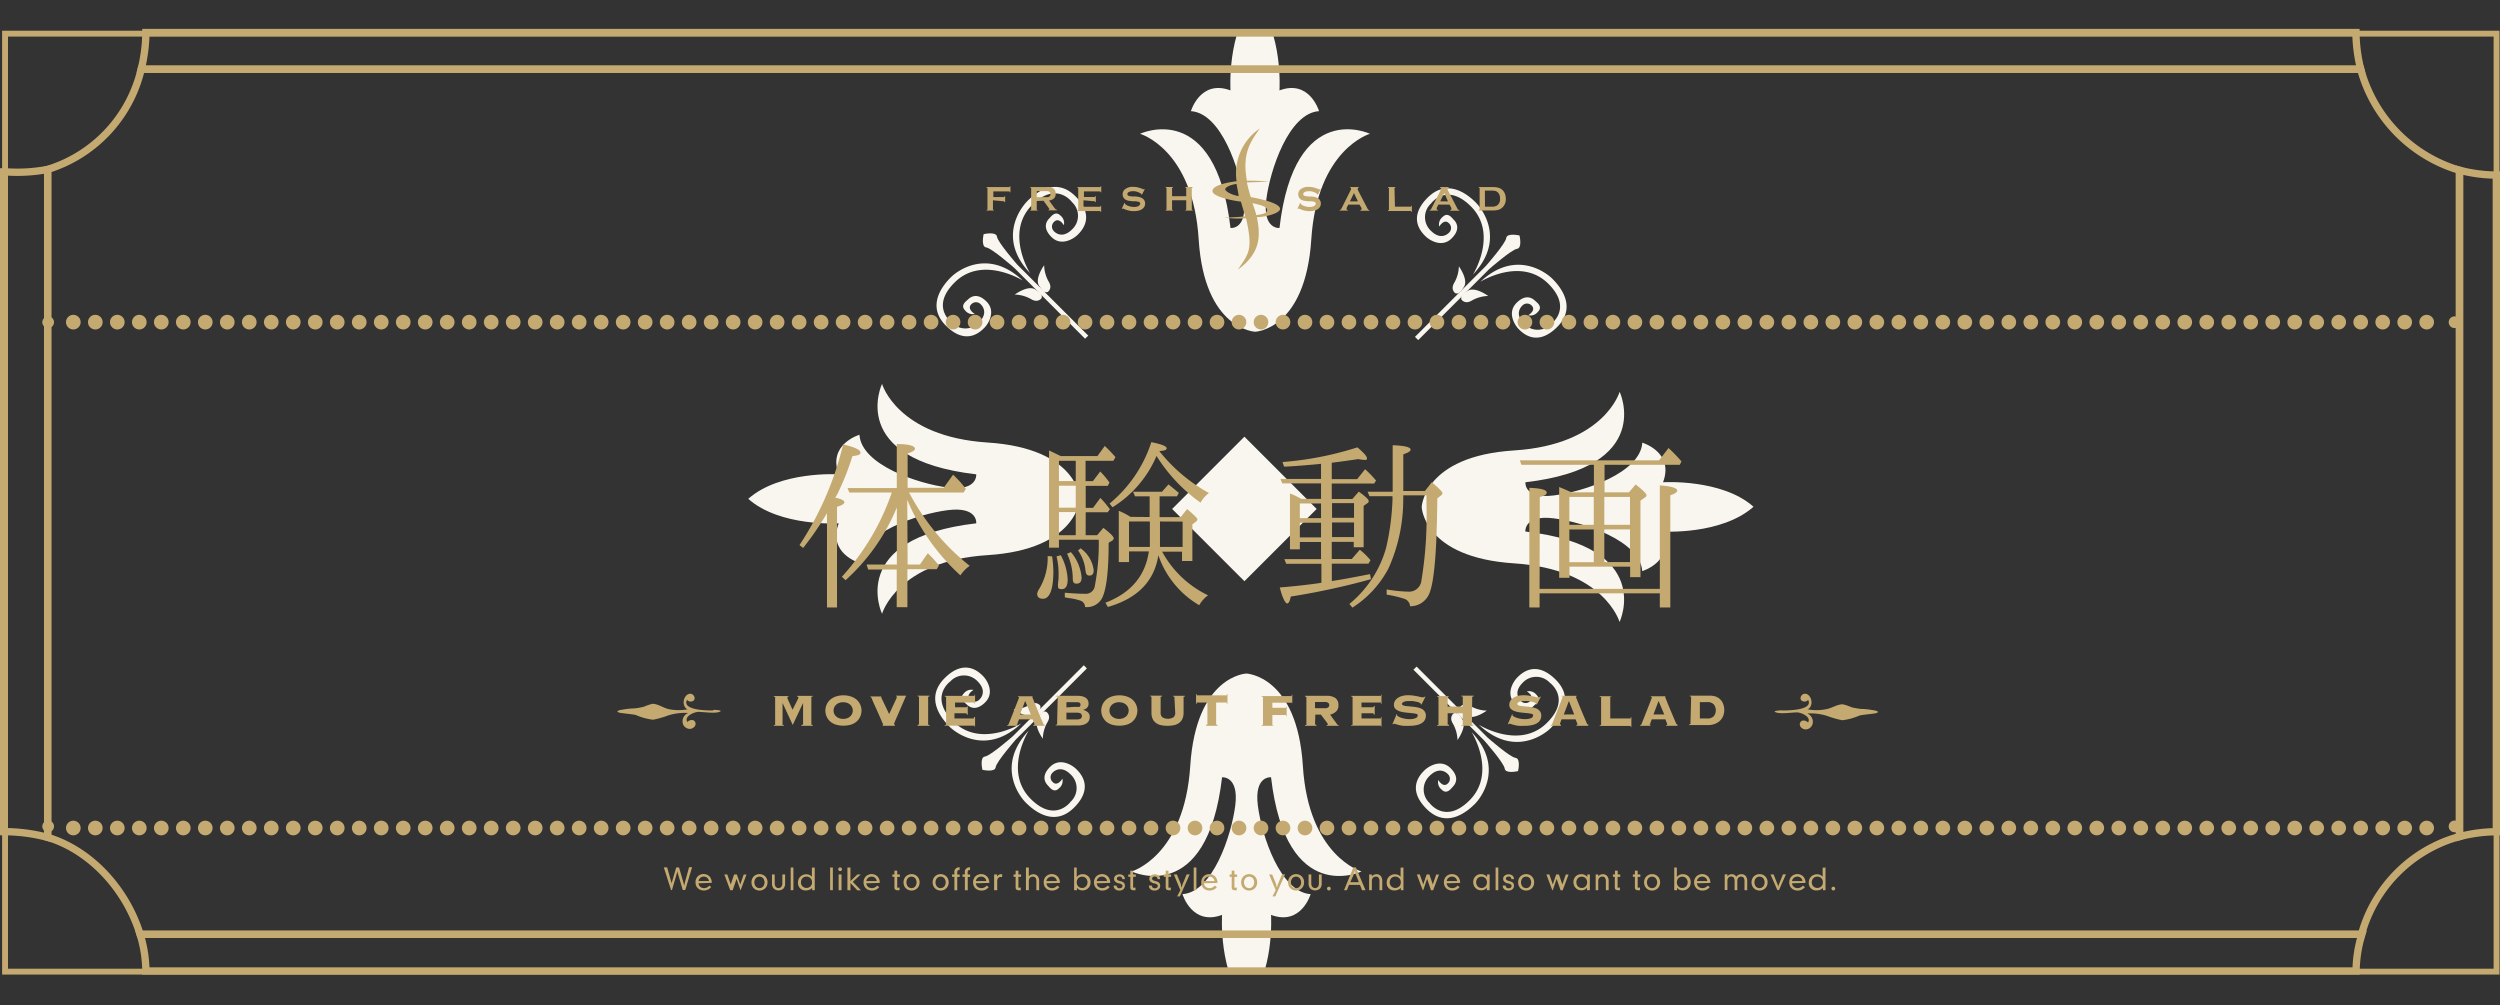 <svg xmlns="http://www.w3.org/2000/svg" xmlns:xlink="http://www.w3.org/1999/xlink" viewBox="0 0 341 137.12"><rect x="0" y="0" width="341" height="137.12" fill="#333333" stroke="none"/><defs><style>.cls-1,.cls-4,.cls-6,.cls-7,.cls-8{fill:none;}.cls-2{clip-path:url(#clip-path);}.cls-3{fill:#f9f6f0;}.cls-4,.cls-6,.cls-7,.cls-8{stroke:#c4aa70;}.cls-4,.cls-8{stroke-miterlimit:10;}.cls-4{stroke-width:0.8px;}.cls-5{fill:#c4aa70;}.cls-6,.cls-7{stroke-linecap:round;stroke-linejoin:round;}.cls-6{stroke-width:1.6px;}.cls-7{stroke-width:2px;stroke-dasharray:0 3;}</style><clipPath id="clip-path"><rect class="cls-1" x="0.69" y="4.59" width="339.84" height="127.94"/></clipPath></defs><title>img_a04</title><g id="Layer_2" data-name="Layer 2"><g id="レイヤー_1" data-name="レイヤー 1"><g class="cls-2"><path class="cls-3" d="M171.21,45.25s-6.94-.26-7.71-12.6-8-14.4-8-14.4,10.28-4.88,12.34,12.85c0,0,2.31.26,1.8-3.86s-3.09-11.82-7.2-12.08c0,0,1.28-4.37,5.4-2.83,0,0-.52-8,3.34-12.34,3.86,4.37,3.34,12.34,3.34,12.34,4.11-1.54,5.4,2.83,5.4,2.83-4.11.26-6.69,8-7.2,12.08s1.8,3.86,1.8,3.86c2.06-17.74,12.34-12.85,12.34-12.85s-7.2,2.06-8,14.4S171.21,45.25,171.21,45.25Z"/><path class="cls-3" d="M147.3,68s-.26,6.94-12.59,7.72-14.4,8-14.4,8-4.89-10.28,12.85-12.34c0,0,.26-2.31-3.85-1.8s-11.83,3.09-12.08,7.2c0,0-4.37-1.28-2.83-5.4,0,0-8,.51-12.34-3.34,4.37-3.86,12.34-3.34,12.34-3.34-1.54-4.11,2.83-5.4,2.83-5.4.25,4.11,8,6.69,12.08,7.2s3.85-1.8,3.85-1.8c-17.74-2.06-12.85-12.34-12.85-12.34s2.06,7.2,14.4,8S147.3,68,147.3,68Z"/><path class="cls-3" d="M170,91.87s6.94.26,7.71,12.6,8,14.4,8,14.4-10.28,4.88-12.34-12.85c0,0-2.32-.26-1.8,3.86s3.09,11.83,7.2,12.08c0,0-1.28,4.37-5.4,2.83,0,0,.51,8-3.34,12.34-3.86-4.37-3.34-12.34-3.34-12.34-4.11,1.54-5.4-2.83-5.4-2.83,4.11-.26,6.68-8,7.2-12.08s-1.8-3.86-1.8-3.86c-2.06,17.74-12.34,12.85-12.34,12.85s7.2-2.06,8-14.4S170,91.87,170,91.87Z"/><path class="cls-3" d="M193.92,69.16s.26-6.94,12.6-7.72,14.4-8,14.4-8,4.88,10.28-12.85,12.34c0,0-.26,2.31,3.86,1.8s11.83-3.09,12.08-7.2c0,0,4.37,1.29,2.83,5.4,0,0,8-.51,12.34,3.34C234.8,73,226.83,72.5,226.83,72.5c1.54,4.11-2.83,5.4-2.83,5.4-.26-4.12-8-6.69-12.08-7.2s-3.86,1.8-3.86,1.8c17.74,2.06,12.85,12.34,12.85,12.34s-2.05-7.2-14.4-8S193.92,69.16,193.92,69.16Z"/><path class="cls-3" d="M200.91,37.45s3.48-5.54-.28-9.3c-3.34-3.34-5.45-.38-5.45-.38a2.53,2.53,0,0,0,0,3.71c1.46,1.46,2.49.23,2.49.23a.87.87,0,0,0-.05-1.27c-.66-.66-1.31.47-1.31.47a1.29,1.29,0,0,1,.47-1.32c.71-.71,1.27.14,1.51.38s1.08,1.17-.28,2.54-3.1.19-3.57-.28-2.53-2.44.28-5.26,5.69-.24,6.58.66S205.38,32.7,200.91,37.45Z"/><path class="cls-3" d="M198.52,40s-.75-.47-.14-1.46a4.74,4.74,0,0,0,.61-2.21s1.31,1.79.71,2.77S198.84,40.08,198.52,40Z"/><path class="cls-3" d="M193,45.95l9.68-9.68s2.68-3.05,2.77-3.8,1.81-.35,1.81-.35.41,1.72-.34,1.82-3.8,2.77-3.8,2.77l-9.68,9.68Z"/><path class="cls-3" d="M201.91,38.44s5.54-3.48,9.3.28c3.33,3.33.38,5.45.38,5.45a2.53,2.53,0,0,1-3.71,0c-1.45-1.46-.23-2.49-.23-2.49a.87.87,0,0,1,1.27,0c.66.66-.47,1.32-.47,1.32a1.29,1.29,0,0,0,1.32-.47c.71-.7-.14-1.27-.38-1.5s-1.17-1.08-2.53.28-.19,3.1.28,3.57,2.44,2.54,5.26-.28.24-5.68-.66-6.58S206.66,34,201.91,38.44Z"/><path class="cls-3" d="M199.33,40.84s.47.75,1.45.14a4.74,4.74,0,0,1,2.21-.61s-1.78-1.32-2.77-.71S199.28,40.51,199.33,40.84Z"/><path class="cls-3" d="M139.5,38.26s-5.55-3.48-9.3.28c-3.34,3.33-.38,5.45-.38,5.45a2.53,2.53,0,0,0,3.71,0c1.46-1.46.23-2.49.23-2.49a.87.87,0,0,0-1.27,0c-.66.66.47,1.32.47,1.32a1.29,1.29,0,0,1-1.31-.47c-.71-.71.14-1.27.38-1.5s1.17-1.08,2.53.28.19,3.1-.28,3.57-2.45,2.54-5.26-.28-.23-5.68.66-6.58S134.75,33.8,139.5,38.26Z"/><path class="cls-3" d="M142.08,40.65s-.47.75-1.46.14a4.73,4.73,0,0,0-2.21-.61s1.78-1.32,2.77-.71S142.13,40.32,142.08,40.65Z"/><path class="cls-3" d="M148,46.2l-9.68-9.68s-3.05-2.68-3.8-2.77-.35-1.81-.35-1.81,1.72-.41,1.82.35,2.77,3.81,2.77,3.81l9.68,9.68Z"/><path class="cls-3" d="M140.5,37.26s-3.48-5.54.28-9.3c3.34-3.33,5.45-.38,5.45-.38a2.53,2.53,0,0,1,0,3.71c-1.46,1.46-2.49.23-2.49.23a.87.87,0,0,1,.05-1.27c.66-.66,1.32.47,1.32.47a1.29,1.29,0,0,0-.47-1.32c-.7-.7-1.27.14-1.51.38s-1.08,1.17.28,2.54,3.1.19,3.57-.28,2.53-2.44-.28-5.26-5.69-.24-6.58.66S136,32.52,140.5,37.26Z"/><path class="cls-3" d="M142.89,39.84s.75-.47.14-1.45a4.74,4.74,0,0,1-.61-2.21s-1.31,1.79-.7,2.77S142.56,39.89,142.89,39.84Z"/><path class="cls-3" d="M140.31,99.67s-3.48,5.54.28,9.3c3.33,3.33,5.45.38,5.45.38a2.53,2.53,0,0,0,0-3.71c-1.45-1.46-2.49-.23-2.49-.23a.87.87,0,0,0,.05,1.27c.65.66,1.31-.47,1.31-.47a1.29,1.29,0,0,1-.47,1.32c-.7.71-1.27-.14-1.5-.38s-1.08-1.17.28-2.54,3.1-.19,3.57.28,2.54,2.44-.28,5.26-5.68.23-6.58-.66S135.85,104.42,140.31,99.67Z"/><path class="cls-3" d="M142.71,97.09s.76.47.14,1.46a4.74,4.74,0,0,0-.61,2.21s-1.31-1.79-.7-2.77S142.38,97,142.71,97.09Z"/><path class="cls-3" d="M148.25,91.17l-9.67,9.68s-2.68,3.05-2.77,3.8S134,105,134,105s-.4-1.72.35-1.81,3.8-2.77,3.8-2.77l9.68-9.68Z"/><path class="cls-3" d="M139.31,98.67s-5.55,3.48-9.3-.28c-3.34-3.34-.38-5.45-.38-5.45a2.54,2.54,0,0,1,3.72,0c1.45,1.46.23,2.49.23,2.49a.87.87,0,0,1-1.27,0c-.66-.66.47-1.32.47-1.32a1.29,1.29,0,0,0-1.31.47c-.71.71.14,1.27.38,1.5s1.17,1.08,2.53-.28.19-3.1-.28-3.57-2.45-2.54-5.26.28-.23,5.68.65,6.58S134.57,103.14,139.31,98.67Z"/><path class="cls-3" d="M141.9,96.28s-.47-.75-1.45-.14a4.75,4.75,0,0,1-2.21.61s1.78,1.32,2.77.7S141.95,96.61,141.9,96.28Z"/><path class="cls-3" d="M201.72,98.86s5.55,3.48,9.3-.28c3.34-3.33.38-5.45.38-5.45a2.53,2.53,0,0,0-3.71,0c-1.46,1.46-.23,2.49-.23,2.49a.87.87,0,0,0,1.27,0c.66-.66-.47-1.31-.47-1.31a1.29,1.29,0,0,1,1.32.47c.71.7-.14,1.27-.38,1.5s-1.17,1.08-2.54-.28-.19-3.1.28-3.57,2.44-2.54,5.26.28.23,5.68-.66,6.58S206.47,103.32,201.72,98.86Z"/><path class="cls-3" d="M199.14,96.46s.47-.75,1.46-.14a4.72,4.72,0,0,0,2.2.61s-1.78,1.32-2.77.7S199.1,96.79,199.14,96.46Z"/><path class="cls-3" d="M193.22,90.92l9.68,9.68s3.05,2.68,3.81,2.77.35,1.81.35,1.81-1.73.41-1.82-.35-2.77-3.8-2.77-3.8l-9.68-9.68Z"/><path class="cls-3" d="M200.73,99.86s3.47,5.54-.28,9.3c-3.33,3.33-5.45.38-5.45.38a2.53,2.53,0,0,1,0-3.71c1.46-1.46,2.49-.24,2.49-.24a.87.87,0,0,1,0,1.27c-.66.66-1.31-.47-1.31-.47a1.29,1.29,0,0,0,.47,1.32c.7.7,1.27-.14,1.5-.38s1.08-1.17-.28-2.54-3.1-.19-3.57.28-2.54,2.44.28,5.26,5.68.23,6.58-.66S205.19,104.6,200.73,99.86Z"/><path class="cls-3" d="M198.33,97.27s-.76.47-.14,1.46a4.75,4.75,0,0,1,.61,2.21s1.31-1.79.7-2.77S198.66,97.23,198.33,97.27Z"/><rect class="cls-3" x="162.77" y="62.46" width="13.94" height="13.94" transform="translate(0.63 140.38) rotate(-45.01)"/></g><rect class="cls-4" x="0.69" y="4.59" width="339.84" height="127.94"/><path class="cls-5" d="M113.93,67.87c.83.19,1.24.39,1.24.63s-.3.41-1,.63V82.86H112.8V70a41,41,0,0,1-3.25,4.74l-.5-.39A43,43,0,0,0,115,60.62c1.57.36,2.37.74,2.37,1.1s-.39.39-1.1.5a36,36,0,0,1-2.07,5.21ZM123.8,77h1.68l1.07-1.54a13.79,13.79,0,0,1,1.52,1.68l-.3.5h-4v5.18h-1.46V77.68h-3.89L118.2,77h4.13V69.22a27.41,27.41,0,0,1-7,9.92l-.5-.47a32.7,32.7,0,0,0,6.81-11.49h-5.79l-.25-.61h6.72v-6c1.68,0,2.48.25,2.48.63,0,.22-.33.44-1,.66v4.68h4.91L130,64.75a14.45,14.45,0,0,1,1.74,1.93l-.3.5H124a31.38,31.38,0,0,0,8.27,10A4.81,4.81,0,0,0,131,78.48a28.7,28.7,0,0,1-7.25-10.31Z"/><path class="cls-5" d="M143.51,75.89a16.61,16.61,0,0,1,.17,2c0,2.51-.5,3.78-1.41,3.78-.52,0-.8-.22-.8-.69a1.81,1.81,0,0,1,.3-.69,8.22,8.22,0,0,0,1.13-4.44ZM148.08,73h1.57l.85-1c.94.72,1.41,1.19,1.41,1.43a.43.43,0,0,1-.19.3l-.5.3c0,4-.33,6.53-.94,7.63A2.35,2.35,0,0,1,148,82.8a.9.9,0,0,0-.66-.88,6.81,6.81,0,0,0-1.49-.33l-.61-.11v-.63c1,.08,1.9.14,2.73.14a1.23,1.23,0,0,0,1.35-1,30.58,30.58,0,0,0,.55-6.37h-5.43V74.7h-1.35V61.44l1.6.77h5l1-1.38a18.49,18.49,0,0,1,1.46,1.52l-.28.5h-3.8v2.78h1l1-1.32a11.87,11.87,0,0,1,1.27,1.52l-.25.44h-3v3h1l1-1.35a14.2,14.2,0,0,1,1.3,1.54l-.3.41h-3Zm-3.39,2.73a7.69,7.69,0,0,1,.94,3.31c0,.88-.28,1.32-.8,1.32s-.52-.19-.52-.52a.4.4,0,0,1,0-.19,9.34,9.34,0,0,0,.08-1.52,9.49,9.49,0,0,0-.28-2.23Zm-.25-10.11h2.29V62.85h-2.29Zm2.29.63h-2.29v3h2.29Zm0,6.75V69.85h-2.29V73Zm-.66,2.31a6.1,6.1,0,0,1,1.46,3.47c0,.55-.22.83-.69.83s-.52-.3-.52-.88a7.91,7.91,0,0,0-.77-3.2Zm1.32-.52a4.29,4.29,0,0,1,1.79,3c0,.47-.19.72-.58.72s-.5-.28-.55-.77a5.67,5.67,0,0,0-1-2.65Zm9.42-4.27V67.7h-2l-.25-.63h3.94l.88-1c.63.5,1.1.91,1.41,1.16l-.25.47h-2.37v2.84h2.87l.88-1.1q1.4,1.16,1.41,1.41a.42.42,0,0,1-.17.28l-.52.39v5h-1.41V75.25h-2.73l.08.11a14,14,0,0,0,6.2,5.84,4.33,4.33,0,0,0-1.21,1.35,12.67,12.67,0,0,1-5.57-6.81c-.55,3.55-2.87,5.9-6.89,7.05l-.33-.58c3.47-1.32,5.46-3.69,5.92-7H154v1.46H152.6v-7a10.83,10.83,0,0,1,1.6.83Zm8.1-3.28a4.22,4.22,0,0,0-1.16,1.32,22.33,22.33,0,0,1-6-6.37,15.22,15.22,0,0,1-6,7l-.41-.5a18,18,0,0,0,5.7-8.38c1.41.28,2.09.55,2.09.83s-.36.33-1,.39A22.61,22.61,0,0,0,164.92,67.26Zm-8.1,3.89H154v3.47h2.84V71.15Zm1.41,0v2.73c0,.28,0,.52,0,.74h3.09V71.15Z"/><path class="cls-5" d="M181.65,68.06h2.81l.88-1c.91.66,1.35,1.07,1.35,1.27s-.08.25-.25.36L186,69v5.65h-1.35v-.74h-3v2.34h2.73l1.1-1.27a10.33,10.33,0,0,1,1.46,1.43l-.28.47h-5v2.37c1.21-.17,2.95-.5,5.21-.94L187,79a98.48,98.48,0,0,1-10.94,2.37c-.11.61-.28.94-.5.94s-.63-.72-1-2.18c1.76-.14,3.53-.33,5.32-.58l.36-.06V76.9h-4.8l-.25-.63h5V73.93H177.3v1h-1.35V67.31a9.73,9.73,0,0,1,1.54.74h2.7V65.94H174.9l-.25-.61h5.54V63.26l-.52.06c-1.6.14-3.11.28-4.52.33l-.22-.63a44.71,44.71,0,0,0,10.22-2c.85.72,1.3,1.21,1.3,1.49s-.14.22-.39.22a6.61,6.61,0,0,1-.8-.11c-1.1.17-2.29.33-3.61.5v2.23h3.47L186.2,64a15.76,15.76,0,0,1,1.49,1.54l-.25.41h-5.79Zm-1.46.61H177.3v2h2.89Zm-2.89,4.63h2.89v-2H177.3Zm7.39-2.67v-2h-3v2Zm0,.63h-3v2h3Zm5.24-3.58h-3.14l-.25-.61h3.42V60.73c1.63.06,2.45.25,2.45.61,0,.19-.33.41-1,.63v5h2.95l.94-1.19c1,.83,1.46,1.32,1.46,1.49a.43.43,0,0,1-.19.3l-.52.41c-.06,7.55-.47,12-1.24,13.28a2.78,2.78,0,0,1-2.48,1.43,1.13,1.13,0,0,0-.74-1,15.3,15.3,0,0,0-2.45-.58V80.4a19.38,19.38,0,0,0,2.95.3,1.68,1.68,0,0,0,1.79-1.52,53.19,53.19,0,0,0,.69-10.2V67.56h-3.17a2.24,2.24,0,0,1,0,.44,22.83,22.83,0,0,1-2,9.51,14.18,14.18,0,0,1-4.93,5.37l-.41-.5a15.25,15.25,0,0,0,5-7.63,34.18,34.18,0,0,0,.88-6.7Z"/><path class="cls-5" d="M218.86,67.15h3.33l.91-1.07q1.49,1.16,1.49,1.49a.39.39,0,0,1-.22.28l-.61.44V78.72h-1.41V77.29h-8.27v1.52h-1.41V66.43c.74.3,1.3.55,1.65.72h3.09V63.4h-9.89l-.22-.61h19l1.29-1.68a21.34,21.34,0,0,1,1.76,1.82l-.22.47H218.86ZM210,80.32h16.4V66.21c1.6.11,2.37.36,2.37.72,0,.19-.28.41-.94.63V82.86h-1.43V80.93H210v1.93H208.6V66.54c1.6.06,2.37.28,2.37.63s-.3.41-.94.63Zm7.39-12.54h-3.33v3.8h3.33Zm-3.33,8.9h3.33V72.22h-3.33Zm8.27-5.1v-3.8h-3.5v3.8Zm0,.63h-3.5v4.46h3.5Z"/><path class="cls-5" d="M135.44,27.32v1.15a.15.15,0,0,0,0,.11.23.23,0,0,0,.12.06v.08h-1v-.08a.26.26,0,0,0,.13-.06.17.17,0,0,0,0-.11V25.77a.17.17,0,0,0,0-.11.25.25,0,0,0-.12-.06v-.08h3a.18.18,0,0,0,.11,0,.24.24,0,0,0,.06-.12h.08v.83h-.08a.23.23,0,0,0-.06-.12.17.17,0,0,0-.11,0h-2.08v.77h1.36a.16.16,0,0,0,.11,0,.23.23,0,0,0,.06-.12h.08v.81H137a.24.24,0,0,0-.06-.12.17.17,0,0,0-.11,0Z"/><path class="cls-5" d="M141.41,27.42v1.06a.15.15,0,0,0,0,.11.24.24,0,0,0,.12.06v.08h-1v-.08a.25.25,0,0,0,.12-.06.15.15,0,0,0,0-.11V25.77a.16.16,0,0,0,0-.11.24.24,0,0,0-.12-.06v-.08h2.09a3.41,3.41,0,0,1,.61,0,1.09,1.09,0,0,1,.39.15.75.75,0,0,1,.29.33,1,1,0,0,1,.09.43q0,.78-.91.92l.65.89a2.26,2.26,0,0,0,.25.3.32.32,0,0,0,.2.07v.08H143v-.08c.08,0,.13,0,.13-.08a.62.62,0,0,0-.12-.21l-.68-.94Zm0-.53h1.13l.36,0a.59.59,0,0,0,.19-.06.35.35,0,0,0,.19-.35.36.36,0,0,0-.19-.35.5.5,0,0,0-.19-.06h-1.48Z"/><path class="cls-5" d="M147.79,27.32v.88h2.16a.17.17,0,0,0,.11,0,.24.24,0,0,0,.06-.12h.08v.83h-.08a.22.22,0,0,0-.06-.12.17.17,0,0,0-.11,0h-3v-.08a.24.24,0,0,0,.12-.06.16.16,0,0,0,0-.11V25.77a.16.16,0,0,0,0-.11.24.24,0,0,0-.12-.06v-.08h3a.18.18,0,0,0,.12,0,.23.23,0,0,0,.06-.12h.08v.83h-.08a.25.25,0,0,0-.06-.12.18.18,0,0,0-.12,0h-2.1v.76h1.36a.17.17,0,0,0,.11,0,.25.25,0,0,0,.07-.12h.08v.81h-.08a.24.24,0,0,0-.07-.11.16.16,0,0,0-.11,0Z"/><path class="cls-5" d="M156.16,25.79l-.4.75-.07,0v0c0-.05,0-.11-.14-.17a1.81,1.81,0,0,0-1-.29,1.65,1.65,0,0,0-.46.06.59.59,0,0,0-.23.14.29.29,0,0,0-.09.2c0,.12.08.2.23.25a3.85,3.85,0,0,0,.51.07l.39,0a3.49,3.49,0,0,1,.55.09,1.42,1.42,0,0,1,.38.17.79.79,0,0,1,.27.3.9.9,0,0,1-.13,1,1.25,1.25,0,0,1-.64.36,2.8,2.8,0,0,1-.69.08,3.05,3.05,0,0,1-1.31-.3l-.16-.06a.19.19,0,0,0-.1.05l-.07,0,.36-.79.07,0v0a.25.25,0,0,0,.11.19,1.32,1.32,0,0,0,.5.24,2.28,2.28,0,0,0,.63.1,1.32,1.32,0,0,0,.56-.1.54.54,0,0,0,.21-.16.32.32,0,0,0,.08-.2.23.23,0,0,0-.18-.23,2.47,2.47,0,0,0-.51-.09l-.38,0-.54-.07a1.61,1.61,0,0,1-.31-.11.82.82,0,0,1-.47-.76.86.86,0,0,1,.29-.67,1.64,1.64,0,0,1,1.15-.35,2.92,2.92,0,0,1,.6.06,5,5,0,0,1,.69.23l.17.05a.2.2,0,0,0,.12-.05Z"/><path class="cls-5" d="M161.8,27.32h-1.93v1.16a.15.15,0,0,0,0,.11.22.22,0,0,0,.12.06v.08h-1v-.08a.26.26,0,0,0,.12-.06.16.16,0,0,0,0-.11V25.76a.16.16,0,0,0,0-.11.25.25,0,0,0-.12-.06v-.08h1v.08a.21.21,0,0,0-.12.06.16.16,0,0,0,0,.11v1h1.93v-1a.16.16,0,0,0,0-.11.21.21,0,0,0-.12-.06v-.08h1v.08a.22.22,0,0,0-.12.06.16.16,0,0,0,0,.11v2.72a.16.16,0,0,0,0,.11.23.23,0,0,0,.12.06v.08h-1v-.08a.24.24,0,0,0,.12-.06.15.15,0,0,0,0-.11Z"/><path class="cls-5" d="M180.16,25.79l-.4.75-.07,0a.16.16,0,0,0,0,0q0-.08-.14-.17a1.82,1.82,0,0,0-1-.29,1.62,1.62,0,0,0-.46.06.59.59,0,0,0-.24.14.28.28,0,0,0-.09.2c0,.12.07.2.23.25a3.67,3.67,0,0,0,.5.07l.38,0a3.49,3.49,0,0,1,.56.09,1.47,1.47,0,0,1,.38.17.8.8,0,0,1,.26.3.89.89,0,0,1-.13,1,1.25,1.25,0,0,1-.64.36,2.81,2.81,0,0,1-.7.08,3.05,3.05,0,0,1-1.31-.3l-.16-.06a.2.2,0,0,0-.1.05l-.07,0,.37-.79.07,0v0a.25.25,0,0,0,.11.19,1.36,1.36,0,0,0,.49.24,2.28,2.28,0,0,0,.63.1,1.34,1.34,0,0,0,.56-.1.53.53,0,0,0,.2-.16.3.3,0,0,0,.08-.2.23.23,0,0,0-.18-.23,2.43,2.43,0,0,0-.51-.09l-.38,0-.54-.07a1.61,1.61,0,0,1-.31-.11.79.79,0,0,1-.35-.32.82.82,0,0,1-.12-.44.87.87,0,0,1,.29-.67,1.65,1.65,0,0,1,1.15-.35,2.91,2.91,0,0,1,.6.06,4.94,4.94,0,0,1,.69.23l.17.05a.19.19,0,0,0,.12-.05Z"/><path class="cls-5" d="M185.43,27.91h-1.52l-.23.45a.39.39,0,0,0,0,.15c0,.07.05.12.16.14v.08h-1.11v-.08a.28.28,0,0,0,.15-.07.61.61,0,0,0,.12-.18l1.23-2.46a.43.43,0,0,0,.06-.19c0-.07,0-.12-.14-.15v-.08h1.19v.08c-.1,0-.14.07-.14.14a.34.34,0,0,0,0,.15l1.28,2.47a.85.85,0,0,0,.14.22.32.32,0,0,0,.16.08v.08h-1.23v-.08c.11,0,.16-.07.16-.15a.41.41,0,0,0,0-.15Zm-.21-.44-.54-1.14-.55,1.14Z"/><path class="cls-5" d="M190.27,28.19h2.06a.16.16,0,0,0,.11,0,.21.21,0,0,0,.06-.12h.08v.83h-.08a.2.2,0,0,0-.06-.12.16.16,0,0,0-.11,0h-3v-.08a.25.25,0,0,0,.12-.06.17.17,0,0,0,0-.11V25.77a.17.17,0,0,0,0-.11.24.24,0,0,0-.12-.06v-.08h1v.08a.21.21,0,0,0-.12.06.16.16,0,0,0,0,.11Z"/><path class="cls-5" d="M197.71,27.91h-1.52l-.22.45a.36.36,0,0,0,0,.15c0,.07.06.12.16.14v.08H195v-.08a.3.3,0,0,0,.15-.07.71.71,0,0,0,.12-.18l1.23-2.46a.51.51,0,0,0,.06-.19c0-.07,0-.12-.14-.15v-.08h1.19v.08c-.1,0-.15.07-.15.14a.32.32,0,0,0,0,.15l1.28,2.47a.86.86,0,0,0,.14.22.33.33,0,0,0,.17.08v.08h-1.24v-.08c.11,0,.16-.07.16-.15a.41.41,0,0,0,0-.15Zm-.21-.44L197,26.32l-.55,1.14Z"/><path class="cls-5" d="M201.82,28.47V25.77a.16.16,0,0,0,0-.11.25.25,0,0,0-.12-.06v-.08h1.87a2.61,2.61,0,0,1,.94.13,1.32,1.32,0,0,1,.7.64,1.81,1.81,0,0,1,.18.82,1.53,1.53,0,0,1-.54,1.26,1.31,1.31,0,0,1-.52.26,3.17,3.17,0,0,1-.77.08h-1.87v-.08a.26.26,0,0,0,.12-.06A.17.17,0,0,0,201.82,28.47Zm.73-.28h.92a1.47,1.47,0,0,0,.66-.12,1,1,0,0,0,.47-1,1.1,1.1,0,0,0-.26-.79.76.76,0,0,0-.34-.22,1.77,1.77,0,0,0-.54-.06h-.92Z"/><path class="cls-5" d="M174.6,28.49c0-.59-1.54-1.15-4-1.61,0,0-.36-1.18-.52-2,.43,0,1.9-.06,3-.1a24.13,24.13,0,0,0-3-.13c-.75-4,.76-5.61,1.74-7.12a7.41,7.41,0,0,0-3.15,7.19c-2.2.29-3.41.79-3.28,1.41s2,1.12,3.87,1.38l.59,2s-1.48.16-2.89.16a13.14,13.14,0,0,0,3,.1c1,4.36.33,4.85-1.11,7,3.18-2.3,3.08-4.69,2.59-7.15C172.67,29.6,174.6,29.08,174.6,28.49Zm-7.48-2.66c0-.23.43-.56,1.54-.75.1.56.2,1,.3,1.67C167.81,26.55,167.15,26.06,167.12,25.83Zm4.23,3.51c0-.23-.52-1.64-.52-1.64.75.2,1.93.39,2,.88S172.3,29.21,171.35,29.34Z"/><path class="cls-5" d="M97.25,96.91c-.69,0-4.41,0-3.5-1.52-.12.19.48.47.85.17s0-1-.53-.93-.84.7-.82,1.23.42,1,.69.86a6.68,6.68,0,0,1-2.76,0C90.45,96.54,89.73,96,89,96a6.37,6.37,0,0,0-1.15.39,8.51,8.51,0,0,1-1.34.24c-.48,0-1,.06-1.45.14,0,0-1.35.16-.63.42.27.1,1.89.22,2.31.34a8.14,8.14,0,0,0,2.34.64,12.91,12.91,0,0,0,2.1-.6,7.5,7.5,0,0,1,2.69-.32,1.21,1.21,0,0,0-.77,1.17,1,1,0,0,0,1,1c.48,0,1-.52.68-1s-1.12,0-1,.1c-.57-.84,1-1.43,1.49-1.42.73,0,2.44.29,3-.07.24-.15-.63-.2-.94-.21Z"/><path class="cls-5" d="M243.09,96.91c.69,0,4.41,0,3.5-1.52.12.19-.48.47-.85.17s0-1,.53-.93.84.7.82,1.23-.42,1-.69.86a6.68,6.68,0,0,0,2.76,0c.73-.14,1.45-.67,2.21-.65a6.38,6.38,0,0,1,1.15.39,8.52,8.52,0,0,0,1.34.24c.48,0,1,.06,1.45.14,0,0,1.34.16.63.42-.27.1-1.89.22-2.31.34a8.15,8.15,0,0,1-2.34.64,13,13,0,0,1-2.1-.6,7.5,7.5,0,0,0-2.69-.32,1.21,1.21,0,0,1,.77,1.17,1,1,0,0,1-1,1c-.48,0-1-.52-.68-1s1.12,0,1,.1c.57-.84-1-1.43-1.49-1.42-.73,0-2.44.29-3-.07-.24-.15.63-.2.94-.21Z"/><line class="cls-6" x1="6.57" y1="43.95" x2="6.57" y2="43.95"/><line class="cls-7" x1="10" y1="43.94" x2="333" y2="43.94"/><line class="cls-6" x1="334.8" y1="43.95" x2="334.8" y2="43.95"/><line class="cls-6" x1="6.57" y1="112.72" x2="6.57" y2="112.72"/><line class="cls-7" x1="10" y1="112.94" x2="333" y2="112.94"/><line class="cls-6" x1="334.8" y1="112.72" x2="334.8" y2="112.72"/><path class="cls-5" d="M91.54,121.42l-1-3.11H91l.6,2.14,0,.18c0,.06,0,.13,0,.21s0-.13,0-.18l0-.16.64-2.18h.38l.62,2.14v0l.09.35q0-.11.07-.28l0-.09.59-2.15h.41l-.93,3.11h-.34l-.67-2.27-.05-.2c0-.05,0-.1,0-.15a2.65,2.65,0,0,1-.09.35h0l-.66,2.26Z"/><path class="cls-5" d="M95.28,120.48a.66.66,0,0,0,.23.48.79.79,0,0,0,.53.18.86.86,0,0,0,.39-.09,1,1,0,0,0,.33-.26L97,121a1.36,1.36,0,0,1-.45.35,1.28,1.28,0,0,1-.55.11,1.21,1.21,0,0,1-.47-.09,1,1,0,0,1-.59-.6,1.16,1.16,0,0,1-.07-.41,1.13,1.13,0,0,1,.3-.82,1.15,1.15,0,0,1,1.6,0,1.25,1.25,0,0,1,.31.88v0Zm0-.3H96.7a.68.68,0,0,0-.23-.44.69.69,0,0,0-.47-.17.72.72,0,0,0-.48.17A.66.66,0,0,0,95.28,120.18Z"/><path class="cls-5" d="M99.6,121.42l-.8-2.14h.4l.47,1.35,0,.14,0,.17,0-.16,0-.13.46-1.37h.38l.46,1.36,0,.15,0,.15a1,1,0,0,1,0-.12l0-.16.47-1.37h.38l-.8,2.14H101l-.53-1.55,0-.1,0-.11,0,.11,0,.09-.53,1.55Z"/><path class="cls-5" d="M103.59,119.23a1.15,1.15,0,0,1,.43.08,1.06,1.06,0,0,1,.59.6,1.21,1.21,0,0,1,.08.44,1.19,1.19,0,0,1-.08.44,1,1,0,0,1-.23.36,1.09,1.09,0,0,1-.36.24,1.15,1.15,0,0,1-.85,0,1.09,1.09,0,0,1-.36-.24,1,1,0,0,1-.23-.36,1.27,1.27,0,0,1,0-.88,1,1,0,0,1,.23-.36,1.1,1.1,0,0,1,.79-.32Zm0,1.91a.65.65,0,0,0,.5-.22.92.92,0,0,0,0-1.13.68.68,0,0,0-1,0,.91.91,0,0,0,0,1.13A.65.65,0,0,0,103.59,121.14Z"/><path class="cls-5" d="M105.67,119.28v1.18a.8.8,0,0,0,.14.5.5.5,0,0,0,.76,0,.8.8,0,0,0,.14-.5v-1.18h.38v1.21a1,1,0,0,1-.24.72,1,1,0,0,1-1.31,0,1,1,0,0,1-.24-.72v-1.21Z"/><path class="cls-5" d="M107.85,121.42v-3.09h.37v3.09Z"/><path class="cls-5" d="M111.13,118.33v3.09h-.35v-.32a1,1,0,0,1-.36.26,1.15,1.15,0,0,1-.46.09,1,1,0,0,1-1.11-1.1,1.16,1.16,0,0,1,.08-.42,1,1,0,0,1,.22-.34,1.13,1.13,0,0,1,.37-.25,1.11,1.11,0,0,1,.44-.09,1.12,1.12,0,0,1,.45.09.86.86,0,0,1,.33.26v-1.25ZM110,119.57a.72.72,0,0,0-.54.22.76.76,0,0,0-.21.55.76.76,0,0,0,.21.56.79.79,0,0,0,1.09,0,.76.76,0,0,0,.21-.56.76.76,0,0,0-.21-.55A.73.73,0,0,0,110,119.57Z"/><path class="cls-5" d="M113.23,121.42v-3.09h.37v3.09Z"/><path class="cls-5" d="M114.33,118.57a.26.26,0,0,1,.26-.26.26.26,0,0,1,.26.26.25.25,0,0,1-.08.18.26.26,0,0,1-.18.07.25.25,0,0,1-.18-.08A.25.25,0,0,1,114.33,118.57Zm.06,2.85v-2.14h.39v2.14Z"/><path class="cls-5" d="M115.59,121.42v-3.09H116v1.85l.94-.9h.46l-1.08,1,1.12,1.16h-.5l-.94-1v1Z"/><path class="cls-5" d="M118.17,120.48a.66.66,0,0,0,.23.48.79.79,0,0,0,.53.18.86.86,0,0,0,.39-.09,1,1,0,0,0,.33-.26l.27.22a1.36,1.36,0,0,1-.45.35,1.28,1.28,0,0,1-.55.11,1.21,1.21,0,0,1-.47-.09,1,1,0,0,1-.59-.6,1.16,1.16,0,0,1-.07-.41,1.14,1.14,0,0,1,.3-.82,1.15,1.15,0,0,1,1.6,0,1.25,1.25,0,0,1,.31.88v0Zm0-.3h1.42a.68.68,0,0,0-.23-.44.69.69,0,0,0-.47-.17.72.72,0,0,0-.48.17A.66.66,0,0,0,118.17,120.18Z"/><path class="cls-5" d="M122,121V119.6h-.28v-.32H122v-.52h.38v.52h.36v.32h-.36v1.33a.21.21,0,0,0,0,.14.16.16,0,0,0,.12,0h.2v.36h-.21a.59.59,0,0,1-.41-.11A.51.51,0,0,1,122,121Z"/><path class="cls-5" d="M124.33,119.23a1.15,1.15,0,0,1,.43.08,1.06,1.06,0,0,1,.59.6,1.21,1.21,0,0,1,.08.44,1.19,1.19,0,0,1-.08.44,1,1,0,0,1-.23.36,1.09,1.09,0,0,1-.36.24,1.15,1.15,0,0,1-.85,0,1.09,1.09,0,0,1-.36-.24,1,1,0,0,1-.23-.36,1.27,1.27,0,0,1,0-.88,1,1,0,0,1,.23-.36,1.1,1.1,0,0,1,.79-.32Zm0,1.91a.65.65,0,0,0,.5-.22.92.92,0,0,0,0-1.13.68.68,0,0,0-1,0,.91.91,0,0,0,0,1.13A.65.65,0,0,0,124.33,121.14Z"/><path class="cls-5" d="M128.3,119.23a1.15,1.15,0,0,1,.43.08,1.06,1.06,0,0,1,.59.6,1.21,1.21,0,0,1,.08.44,1.19,1.19,0,0,1-.08.44,1,1,0,0,1-.23.36,1.09,1.09,0,0,1-.36.24,1.15,1.15,0,0,1-.85,0,1.09,1.09,0,0,1-.36-.24,1,1,0,0,1-.23-.36,1.27,1.27,0,0,1,0-.88,1,1,0,0,1,.23-.36,1.1,1.1,0,0,1,.79-.32Zm0,1.91a.65.65,0,0,0,.5-.22.92.92,0,0,0,0-1.13.68.68,0,0,0-1,0,.91.91,0,0,0,0,1.13A.65.65,0,0,0,128.3,121.14Z"/><path class="cls-5" d="M130.88,118.67h0a.35.35,0,0,0-.25.07.47.47,0,0,0-.06.3v.25h.33v.32h-.33v1.82h-.39V119.6h-.32v-.32h.32v-.23a.63.63,0,0,1,.72-.74Z"/><path class="cls-5" d="M132.3,118.67h0a.35.35,0,0,0-.25.07.47.47,0,0,0-.06.3v.25h.33v.32H132v1.82h-.39V119.6h-.32v-.32h.32v-.23a.63.63,0,0,1,.72-.74Z"/><path class="cls-5" d="M133.11,120.48a.66.66,0,0,0,.23.48.79.79,0,0,0,.53.18.86.86,0,0,0,.39-.09,1,1,0,0,0,.33-.26l.27.22a1.36,1.36,0,0,1-.45.35,1.28,1.28,0,0,1-.55.11,1.21,1.21,0,0,1-.47-.09,1,1,0,0,1-.59-.6,1.16,1.16,0,0,1-.07-.41,1.14,1.14,0,0,1,.3-.82,1.15,1.15,0,0,1,1.6,0,1.25,1.25,0,0,1,.31.88v0Zm0-.3h1.42a.68.68,0,0,0-.23-.44.69.69,0,0,0-.47-.17.72.72,0,0,0-.48.17A.66.66,0,0,0,133.11,120.18Z"/><path class="cls-5" d="M135.6,121.42v-2.14H136v.29a.69.69,0,0,1,.24-.25.63.63,0,0,1,.32-.08h.13v.38l-.1,0h-.09a.44.44,0,0,0-.36.15.72.72,0,0,0-.12.46v1.2Z"/><path class="cls-5" d="M138.53,121V119.6h-.28v-.32h.28v-.52h.38v.52h.36v.32h-.36v1.33a.21.21,0,0,0,0,.14.16.16,0,0,0,.12,0h.2v.36h-.21a.59.59,0,0,1-.41-.11A.51.51,0,0,1,138.53,121Z"/><path class="cls-5" d="M141.36,121.42v-1.2a.85.85,0,0,0-.11-.49.42.42,0,0,0-.36-.15.51.51,0,0,0-.42.16.76.76,0,0,0-.14.5v1.18h-.39v-3.09h.39v1.2a.89.89,0,0,1,.28-.21.8.8,0,0,1,.34-.07.72.72,0,0,1,.58.25,1,1,0,0,1,.21.69v1.24Z"/><path class="cls-5" d="M142.74,120.48a.66.66,0,0,0,.23.48.79.79,0,0,0,.53.18.86.86,0,0,0,.39-.09,1,1,0,0,0,.33-.26l.27.22a1.36,1.36,0,0,1-.45.35,1.28,1.28,0,0,1-.55.11,1.21,1.21,0,0,1-.47-.09,1,1,0,0,1-.59-.6,1.16,1.16,0,0,1-.07-.41,1.14,1.14,0,0,1,.3-.82,1.15,1.15,0,0,1,1.6,0,1.25,1.25,0,0,1,.31.88v0Zm0-.3h1.42a.68.68,0,0,0-.23-.44.69.69,0,0,0-.47-.17.72.72,0,0,0-.48.17A.66.66,0,0,0,142.73,120.18Z"/><path class="cls-5" d="M146.51,121.42v-3.09h.35v1.3a1,1,0,0,1,.35-.29,1,1,0,0,1,.45-.1,1.05,1.05,0,0,1,.79.3,1.09,1.09,0,0,1,.3.8,1.18,1.18,0,0,1-.07.43,1,1,0,0,1-.22.35,1.1,1.1,0,0,1-.79.33,1,1,0,0,1-.45-.09.86.86,0,0,1-.33-.28v.35Zm1.09-.3a.71.71,0,0,0,.53-.22.85.85,0,0,0,0-1.11.76.76,0,0,0-1.06,0,.84.84,0,0,0,0,1.11A.71.71,0,0,0,147.61,121.12Z"/><path class="cls-5" d="M149.6,120.48a.66.66,0,0,0,.23.48.79.79,0,0,0,.53.18.86.86,0,0,0,.39-.09,1,1,0,0,0,.33-.26l.27.22a1.36,1.36,0,0,1-.45.35,1.28,1.28,0,0,1-.55.11,1.21,1.21,0,0,1-.47-.09,1,1,0,0,1-.59-.6,1.16,1.16,0,0,1-.07-.41,1.14,1.14,0,0,1,.3-.82,1.15,1.15,0,0,1,1.6,0,1.25,1.25,0,0,1,.31.88v0Zm0-.3H151a.68.68,0,0,0-.23-.44.69.69,0,0,0-.47-.17.72.72,0,0,0-.48.17A.66.66,0,0,0,149.6,120.18Z"/><path class="cls-5" d="M152.31,120.8a.38.38,0,0,0,.11.27.43.43,0,0,0,.29.09.44.44,0,0,0,.29-.09.31.31,0,0,0,.11-.25c0-.13-.14-.24-.42-.32l-.1,0a1.13,1.13,0,0,1-.48-.25.52.52,0,0,1-.15-.38.55.55,0,0,1,.21-.44.89.89,0,0,1,1.06,0,.61.61,0,0,1,.2.48v0h-.35a.37.37,0,0,0-.1-.26.37.37,0,0,0-.26-.09.44.44,0,0,0-.28.08.25.25,0,0,0-.1.21.22.22,0,0,0,.08.18,1,1,0,0,0,.34.14h0a1.43,1.43,0,0,1,.48.19.57.57,0,0,1,.15.2.59.59,0,0,1,.05.25.61.61,0,0,1-.21.48.81.81,0,0,1-.55.18.84.84,0,0,1-.57-.18.65.65,0,0,1-.21-.5Z"/><path class="cls-5" d="M154.18,121V119.6h-.28v-.32h.28v-.52h.38v.52h.36v.32h-.36v1.33a.21.21,0,0,0,0,.14.16.16,0,0,0,.12,0h.2v.36h-.21a.59.59,0,0,1-.41-.11A.51.51,0,0,1,154.18,121Z"/><path class="cls-5" d="M157.12,120.8a.38.38,0,0,0,.11.27.43.43,0,0,0,.29.09.44.44,0,0,0,.29-.09.31.31,0,0,0,.11-.25c0-.13-.14-.24-.42-.32l-.1,0a1.13,1.13,0,0,1-.48-.25.52.52,0,0,1-.15-.38.55.55,0,0,1,.21-.44.89.89,0,0,1,1.06,0,.61.61,0,0,1,.2.48v0h-.35a.37.37,0,0,0-.1-.26.37.37,0,0,0-.26-.09.44.44,0,0,0-.28.08.26.26,0,0,0-.1.21.22.22,0,0,0,.08.18,1,1,0,0,0,.34.14h0a1.43,1.43,0,0,1,.48.19.57.57,0,0,1,.15.2.59.59,0,0,1,.05.25.61.61,0,0,1-.21.48.81.81,0,0,1-.55.18.84.84,0,0,1-.57-.18.65.65,0,0,1-.21-.5Z"/><path class="cls-5" d="M159,121V119.6h-.28v-.32H159v-.52h.38v.52h.36v.32h-.36v1.33a.21.21,0,0,0,0,.14.16.16,0,0,0,.12,0h.2v.36h-.21a.59.59,0,0,1-.41-.11A.51.51,0,0,1,159,121Z"/><path class="cls-5" d="M161,121.42l-.89-2.14h.42l.55,1.35,0,.14.08.29.09-.29.05-.15.56-1.35h.41l-1.33,3h-.38Z"/><path class="cls-5" d="M162.82,121.42v-3.09h.37v3.09Z"/><path class="cls-5" d="M164.23,120.48a.66.66,0,0,0,.23.48.79.79,0,0,0,.53.18.86.86,0,0,0,.39-.09,1,1,0,0,0,.33-.26l.27.22a1.36,1.36,0,0,1-.45.35,1.28,1.28,0,0,1-.55.11,1.21,1.21,0,0,1-.47-.09,1,1,0,0,1-.59-.6,1.16,1.16,0,0,1-.07-.41,1.14,1.14,0,0,1,.3-.82,1.15,1.15,0,0,1,1.6,0,1.25,1.25,0,0,1,.31.88v0Zm0-.3h1.42a.68.68,0,0,0-.23-.44.69.69,0,0,0-.47-.17.72.72,0,0,0-.48.17A.66.66,0,0,0,164.22,120.18Z"/><path class="cls-5" d="M168,121V119.6h-.28v-.32H168v-.52h.38v.52h.36v.32h-.36v1.33a.21.21,0,0,0,0,.14.16.16,0,0,0,.12,0h.2v.36h-.21a.59.59,0,0,1-.41-.11A.51.51,0,0,1,168,121Z"/><path class="cls-5" d="M170.38,119.23a1.15,1.15,0,0,1,.43.08,1.06,1.06,0,0,1,.59.6,1.21,1.21,0,0,1,.08.44,1.19,1.19,0,0,1-.08.44,1,1,0,0,1-.23.36,1.09,1.09,0,0,1-.36.24,1.15,1.15,0,0,1-.85,0,1.09,1.09,0,0,1-.36-.24,1,1,0,0,1-.23-.36,1.27,1.27,0,0,1,0-.88,1,1,0,0,1,.23-.36,1.1,1.1,0,0,1,.79-.32Zm0,1.91a.65.65,0,0,0,.5-.22.92.92,0,0,0,0-1.13.68.68,0,0,0-1,0,.91.91,0,0,0,0,1.13A.65.65,0,0,0,170.38,121.14Z"/><path class="cls-5" d="M174,121.42l-.89-2.14h.42l.55,1.35,0,.14.08.29.09-.29.05-.15.56-1.35h.42l-1.33,3h-.38Z"/><path class="cls-5" d="M176.78,119.23a1.15,1.15,0,0,1,.43.08,1.06,1.06,0,0,1,.59.6,1.21,1.21,0,0,1,.08.44,1.19,1.19,0,0,1-.08.44,1,1,0,0,1-.23.36,1.09,1.09,0,0,1-.36.24,1.15,1.15,0,0,1-.85,0,1.09,1.09,0,0,1-.36-.24,1,1,0,0,1-.23-.36,1.27,1.27,0,0,1,0-.88,1,1,0,0,1,.23-.36,1.1,1.1,0,0,1,.79-.32Zm0,1.91a.65.65,0,0,0,.5-.22.92.92,0,0,0,0-1.13.68.68,0,0,0-1,0,.91.91,0,0,0,0,1.13A.65.65,0,0,0,176.78,121.14Z"/><path class="cls-5" d="M178.86,119.28v1.18a.8.8,0,0,0,.14.5.5.5,0,0,0,.76,0,.8.8,0,0,0,.14-.5v-1.18h.38v1.21a1,1,0,0,1-.24.72,1,1,0,0,1-1.31,0,1,1,0,0,1-.24-.72v-1.21Z"/><path class="cls-5" d="M181,121.21a.24.24,0,0,1,.08-.18.25.25,0,0,1,.18-.08.26.26,0,0,1,.18.07.26.26,0,0,1-.18.44.25.25,0,0,1-.18-.08A.25.25,0,0,1,181,121.21Z"/><path class="cls-5" d="M183.33,121.42l1.27-3.11h.34l1.31,3.11h-.47l-.28-.72H184l-.28.72Zm.85-1.09h1.17l-.49-1.25,0-.11-.06-.18-.06.18,0,.11Z"/><path class="cls-5" d="M186.75,121.42v-2.14h.37v.24a1,1,0,0,1,.3-.21.81.81,0,0,1,.33-.07.72.72,0,0,1,.58.25,1,1,0,0,1,.21.69v1.24h-.38v-1.2a.83.83,0,0,0-.12-.49.43.43,0,0,0-.36-.16.53.53,0,0,0-.42.17.75.75,0,0,0-.14.5v1.18Z"/><path class="cls-5" d="M191.43,118.33v3.09h-.35v-.32a1,1,0,0,1-.36.26,1.15,1.15,0,0,1-.46.09,1,1,0,0,1-1.11-1.1,1.16,1.16,0,0,1,.08-.42,1,1,0,0,1,.22-.34,1.13,1.13,0,0,1,.37-.25,1.11,1.11,0,0,1,.44-.09,1.12,1.12,0,0,1,.45.09.86.86,0,0,1,.33.26v-1.25Zm-1.12,1.24a.72.72,0,0,0-.54.22.76.76,0,0,0-.21.55.76.76,0,0,0,.21.56.79.79,0,0,0,1.09,0,.76.76,0,0,0,.21-.56.76.76,0,0,0-.21-.55A.73.73,0,0,0,190.31,119.57Z"/><path class="cls-5" d="M194.06,121.42l-.8-2.14h.4l.47,1.35,0,.14,0,.17,0-.16,0-.13.46-1.37h.38l.46,1.36,0,.15,0,.15a1,1,0,0,1,0-.12l0-.16.47-1.37h.38l-.8,2.14h-.29l-.53-1.55,0-.1,0-.11,0,.11,0,.09-.53,1.55Z"/><path class="cls-5" d="M197.33,120.48a.66.66,0,0,0,.23.48.79.79,0,0,0,.53.18.86.86,0,0,0,.39-.09,1,1,0,0,0,.33-.26l.27.22a1.36,1.36,0,0,1-.45.35,1.28,1.28,0,0,1-.55.11,1.21,1.21,0,0,1-.47-.09,1,1,0,0,1-.59-.6,1.16,1.16,0,0,1-.07-.41,1.14,1.14,0,0,1,.3-.82,1.15,1.15,0,0,1,1.6,0,1.25,1.25,0,0,1,.31.88v0Zm0-.3h1.42a.68.68,0,0,0-.23-.44.69.69,0,0,0-.47-.17.72.72,0,0,0-.48.17A.66.66,0,0,0,197.33,120.18Z"/><path class="cls-5" d="M203.18,121.42h-.38v-.35a.88.88,0,0,1-.33.28,1,1,0,0,1-.44.09,1.1,1.1,0,0,1-.42-.08,1.07,1.07,0,0,1-.36-.25,1.05,1.05,0,0,1-.22-.35,1.17,1.17,0,0,1-.08-.42,1.09,1.09,0,0,1,.3-.8,1,1,0,0,1,.79-.3,1,1,0,0,1,.45.1,1,1,0,0,1,.35.29v-.35h.35Zm-1.1-.3a.71.71,0,0,0,.53-.22.84.84,0,0,0,0-1.11.76.76,0,0,0-1.06,0,.85.85,0,0,0,0,1.11A.71.71,0,0,0,202.08,121.12Z"/><path class="cls-5" d="M204,121.42v-3.09h.37v3.09Z"/><path class="cls-5" d="M205.38,120.8a.38.38,0,0,0,.11.27.43.43,0,0,0,.29.09.44.44,0,0,0,.29-.09.31.31,0,0,0,.11-.25c0-.13-.14-.24-.42-.32l-.1,0a1.13,1.13,0,0,1-.48-.25.52.52,0,0,1-.15-.38.55.55,0,0,1,.21-.44.89.89,0,0,1,1.06,0,.61.61,0,0,1,.2.48v0h-.35a.37.37,0,0,0-.1-.26.37.37,0,0,0-.26-.09.44.44,0,0,0-.28.08.25.25,0,0,0-.1.21.22.22,0,0,0,.08.18,1,1,0,0,0,.34.14h0a1.43,1.43,0,0,1,.48.19.57.57,0,0,1,.15.2.59.59,0,0,1,.05.25.61.61,0,0,1-.21.48.81.81,0,0,1-.55.18.84.84,0,0,1-.57-.18.65.65,0,0,1-.21-.5Z"/><path class="cls-5" d="M208.16,119.23a1.15,1.15,0,0,1,.43.08,1.06,1.06,0,0,1,.59.6,1.21,1.21,0,0,1,.08.44,1.19,1.19,0,0,1-.08.44,1,1,0,0,1-.23.36,1.09,1.09,0,0,1-.36.24,1.15,1.15,0,0,1-.85,0,1.09,1.09,0,0,1-.36-.24,1,1,0,0,1-.23-.36,1.27,1.27,0,0,1,0-.88,1,1,0,0,1,.23-.36,1.1,1.1,0,0,1,.79-.32Zm0,1.91a.65.65,0,0,0,.5-.22.92.92,0,0,0,0-1.13.68.68,0,0,0-1,0,.91.91,0,0,0,0,1.13A.65.65,0,0,0,208.16,121.14Z"/><path class="cls-5" d="M211.73,121.42l-.8-2.14h.4l.47,1.35,0,.14,0,.17,0-.16,0-.13.46-1.37h.38l.46,1.36,0,.15,0,.15a1,1,0,0,1,0-.12l0-.16.47-1.37h.38l-.8,2.14h-.29l-.53-1.55,0-.1,0-.11,0,.11,0,.09-.53,1.55Z"/><path class="cls-5" d="M216.85,121.42h-.38v-.35a.88.88,0,0,1-.33.28,1,1,0,0,1-.44.09,1.1,1.1,0,0,1-.42-.08,1.07,1.07,0,0,1-.36-.25,1.05,1.05,0,0,1-.22-.35,1.17,1.17,0,0,1-.08-.42,1.09,1.09,0,0,1,.3-.8,1.05,1.05,0,0,1,.79-.3,1,1,0,0,1,.45.1,1,1,0,0,1,.35.29v-.35h.35Zm-1.1-.3a.71.71,0,0,0,.53-.22.84.84,0,0,0,0-1.11.76.76,0,0,0-1.06,0,.85.85,0,0,0,0,1.11A.71.71,0,0,0,215.75,121.12Z"/><path class="cls-5" d="M217.65,121.42v-2.14H218v.24a1,1,0,0,1,.3-.21.81.81,0,0,1,.33-.07.72.72,0,0,1,.58.25,1,1,0,0,1,.21.69v1.24h-.38v-1.2a.83.83,0,0,0-.12-.49.43.43,0,0,0-.36-.16.53.53,0,0,0-.42.17.75.75,0,0,0-.14.5v1.18Z"/><path class="cls-5" d="M220.26,121V119.6H220v-.32h.28v-.52h.38v.52H221v.32h-.36v1.33a.21.21,0,0,0,0,.14.16.16,0,0,0,.12,0h.2v.36h-.21a.59.59,0,0,1-.41-.11A.51.51,0,0,1,220.26,121Z"/><path class="cls-5" d="M223,121V119.6h-.28v-.32H223v-.52h.38v.52h.36v.32h-.36v1.33a.21.21,0,0,0,0,.14.16.16,0,0,0,.12,0h.2v.36h-.21a.59.59,0,0,1-.41-.11A.51.51,0,0,1,223,121Z"/><path class="cls-5" d="M225.34,119.23a1.15,1.15,0,0,1,.43.08,1.06,1.06,0,0,1,.59.6,1.21,1.21,0,0,1,.08.44,1.19,1.19,0,0,1-.08.44,1,1,0,0,1-.23.36,1.09,1.09,0,0,1-.36.24,1.15,1.15,0,0,1-.85,0,1.09,1.09,0,0,1-.36-.24,1,1,0,0,1-.23-.36,1.27,1.27,0,0,1,0-.88,1,1,0,0,1,.23-.36,1.1,1.1,0,0,1,.79-.32Zm0,1.91a.65.65,0,0,0,.5-.22.92.92,0,0,0,0-1.13.68.68,0,0,0-1,0,.91.91,0,0,0,0,1.13A.65.65,0,0,0,225.34,121.14Z"/><path class="cls-5" d="M228.37,121.42v-3.09h.35v1.3a1,1,0,0,1,.35-.29,1,1,0,0,1,.45-.1,1.05,1.05,0,0,1,.79.3,1.09,1.09,0,0,1,.3.8,1.18,1.18,0,0,1-.07.43,1,1,0,0,1-.22.35,1.1,1.1,0,0,1-.79.33,1,1,0,0,1-.45-.09.86.86,0,0,1-.33-.28v.35Zm1.09-.3a.71.71,0,0,0,.53-.22.85.85,0,0,0,0-1.11.76.76,0,0,0-1.06,0,.84.84,0,0,0,0,1.11A.71.71,0,0,0,229.47,121.12Z"/><path class="cls-5" d="M231.46,120.48a.66.66,0,0,0,.23.48.79.79,0,0,0,.53.18.86.86,0,0,0,.39-.09,1,1,0,0,0,.33-.26l.27.22a1.36,1.36,0,0,1-.45.35,1.28,1.28,0,0,1-.55.11,1.21,1.21,0,0,1-.47-.09,1,1,0,0,1-.59-.6,1.16,1.16,0,0,1-.07-.41,1.14,1.14,0,0,1,.3-.82,1.15,1.15,0,0,1,1.6,0,1.25,1.25,0,0,1,.31.88v0Zm0-.3h1.42a.68.68,0,0,0-.23-.44.69.69,0,0,0-.47-.17.72.72,0,0,0-.48.17A.66.66,0,0,0,231.46,120.18Z"/><path class="cls-5" d="M235.62,119.53a.92.92,0,0,1,.28-.22.75.75,0,0,1,.32-.07.68.68,0,0,1,.34.08.88.88,0,0,1,.27.26,1,1,0,0,1,.32-.26.88.88,0,0,1,.39-.08.71.71,0,0,1,.57.25,1,1,0,0,1,.21.69v1.24h-.37v-1.2a.86.86,0,0,0-.11-.49.39.39,0,0,0-.34-.16.48.48,0,0,0-.4.16.79.79,0,0,0-.13.5v1.18h-.37v-1.2a.85.85,0,0,0-.11-.49.39.39,0,0,0-.34-.16.48.48,0,0,0-.4.16.79.79,0,0,0-.13.5v1.18h-.37v-2.14h.37Z"/><path class="cls-5" d="M240,119.23a1.15,1.15,0,0,1,.43.08,1.06,1.06,0,0,1,.59.6,1.21,1.21,0,0,1,.08.44,1.19,1.19,0,0,1-.08.44,1,1,0,0,1-.23.36,1.09,1.09,0,0,1-.36.24,1.15,1.15,0,0,1-.85,0,1.09,1.09,0,0,1-.36-.24,1,1,0,0,1-.23-.36,1.27,1.27,0,0,1,0-.88,1,1,0,0,1,.23-.36,1.1,1.1,0,0,1,.79-.32Zm0,1.91a.65.65,0,0,0,.5-.22.92.92,0,0,0,0-1.13.68.68,0,0,0-1,0,.91.91,0,0,0,0,1.13A.65.65,0,0,0,240,121.14Z"/><path class="cls-5" d="M242.44,121.42l-.94-2.14h.42l.59,1.48v0a2.21,2.21,0,0,1,.08.23l0-.15,0-.08.61-1.5h.4l-.94,2.14Z"/><path class="cls-5" d="M244.44,120.48a.66.66,0,0,0,.23.48.79.79,0,0,0,.53.18.86.86,0,0,0,.39-.09,1,1,0,0,0,.33-.26l.27.22a1.36,1.36,0,0,1-.45.35,1.28,1.28,0,0,1-.55.11,1.21,1.21,0,0,1-.47-.09,1,1,0,0,1-.59-.6,1.16,1.16,0,0,1-.07-.41,1.13,1.13,0,0,1,.3-.82,1.15,1.15,0,0,1,1.6,0,1.25,1.25,0,0,1,.31.88v0Zm0-.3h1.42a.68.68,0,0,0-.23-.44.69.69,0,0,0-.47-.17.72.72,0,0,0-.48.17A.66.66,0,0,0,244.43,120.18Z"/><path class="cls-5" d="M249,118.33v3.09h-.35v-.32a1,1,0,0,1-.36.26,1.15,1.15,0,0,1-.46.09,1,1,0,0,1-1.11-1.1,1.16,1.16,0,0,1,.08-.42,1,1,0,0,1,.22-.34,1.13,1.13,0,0,1,.37-.25,1.11,1.11,0,0,1,.44-.09,1.12,1.12,0,0,1,.45.09.87.87,0,0,1,.33.26v-1.25Zm-1.12,1.24a.72.72,0,0,0-.54.22.76.76,0,0,0-.21.55.76.76,0,0,0,.21.56.79.79,0,0,0,1.09,0,.76.76,0,0,0,.21-.56.76.76,0,0,0-.21-.55A.73.73,0,0,0,247.91,119.57Z"/><path class="cls-5" d="M249.81,121.21a.24.24,0,0,1,.08-.18.25.25,0,0,1,.18-.08.26.26,0,0,1,.18.07.26.26,0,0,1-.18.44.27.27,0,0,1-.26-.26Z"/><path class="cls-8" d="M19.26,9.44H322a21.74,21.74,0,0,1-.65-4.92s0-.08,0-.08H19.9s0,0,0,.08A21.73,21.73,0,0,1,19.26,9.44Z"/><path class="cls-8" d="M335.5,114.11a20.1,20.1,0,0,1,5-.66V23.88a20.11,20.11,0,0,1-5-.66Z"/><path class="cls-8" d="M6.5,114.22V23.11a22.32,22.32,0,0,1-5.71.33H.5v90H.79A23.29,23.29,0,0,1,6.5,114.22Z"/><path class="cls-8" d="M19.11,127.44a17.65,17.65,0,0,1,.79,5H321.37a17.64,17.64,0,0,1,.79-5Z"/><path class="cls-8" d="M322,9.44H19.26A18.82,18.82,0,0,1,6.5,23.11v91.1c6,1.82,10.77,7.23,12.61,13.23h303a19.1,19.1,0,0,1,13.34-13.33V23.22A19.78,19.78,0,0,1,322,9.44Z"/><path class="cls-5" d="M109.35,98.86a.36.36,0,0,0,.19-.05.12.12,0,0,0,0-.09V95.88l0,0-1.41,3-1.39-3h0v2.89a.12.12,0,0,0,0,.09.35.35,0,0,0,.19.05V99h-1.39v-.09a.36.36,0,0,0,.19-.05.12.12,0,0,0,0-.09v-3.6a.12.12,0,0,0,0-.09.36.36,0,0,0-.19-.05v-.09h2.06V95q-.19,0-.19.14l0,.12.12.29.17.37.17.38.15.32.09.19q.13-.29.28-.57l.26-.51.19-.39a.7.7,0,0,0,.07-.19q0-.13-.19-.14v-.09h2.14V95a.36.36,0,0,0-.19.05.12.12,0,0,0,0,.09v3.6a.12.12,0,0,0,0,.09.36.36,0,0,0,.19.05V99h-1.58Z"/><path class="cls-5" d="M115,94.84a3.28,3.28,0,0,1,1,.14,2.38,2.38,0,0,1,.78.4,2,2,0,0,1,0,3.09,2.21,2.21,0,0,1-.78.39,3.74,3.74,0,0,1-1.91,0,2.21,2.21,0,0,1-.78-.39,2,2,0,0,1,0-3.09,2.38,2.38,0,0,1,.78-.4A3.28,3.28,0,0,1,115,94.84Zm0,.94a1.56,1.56,0,0,0-.49.08,1.3,1.3,0,0,0-.41.22,1.08,1.08,0,0,0,0,1.68,1.31,1.31,0,0,0,.41.22,1.62,1.62,0,0,0,1,0,1.31,1.31,0,0,0,.41-.22,1.08,1.08,0,0,0,0-1.68,1.3,1.3,0,0,0-.41-.22A1.56,1.56,0,0,0,115,95.79Z"/><path class="cls-5" d="M120.38,98.86l.09,0a0,0,0,0,0,0,0,1.1,1.1,0,0,0-.06-.16l-.16-.37-.23-.53-.27-.61-.28-.63-.26-.57-.2-.46-.11-.27a.81.81,0,0,0-.09-.17.14.14,0,0,0-.09,0v-.09h1.62V95a.27.27,0,0,0-.13,0,.07.07,0,0,0,0,.06.3.3,0,0,0,0,.1l.15.31.33.69.59,1.24.57-1.22.32-.69q.11-.24.15-.33a.46.46,0,0,0,0-.12.07.07,0,0,0,0-.06l-.09,0v-.09h1.36V95l-.07,0a.11.11,0,0,0,0,.07l-.1.22-.19.44-.25.58-.28.65-.28.65-.25.56-.17.41a1.4,1.4,0,0,0-.06.18s0,.07.11.07V99h-1.63Z"/><path class="cls-5" d="M125.16,98.86a.36.36,0,0,0,.19-.05.12.12,0,0,0,0-.09v-3.6a.12.12,0,0,0,0-.09.36.36,0,0,0-.19-.05v-.09h1.63V95a.35.35,0,0,0-.19.05.12.12,0,0,0,0,.09v3.6a.12.12,0,0,0,0,.09.35.35,0,0,0,.19.05V99h-1.63Z"/><path class="cls-5" d="M131.9,97.47a.24.24,0,0,0-.07-.13.24.24,0,0,0-.17-.05h-1.47V98h2.54a.11.11,0,0,0,.1,0,.45.45,0,0,0,0-.19H133V99.1h-.09a.2.2,0,0,0,0-.12.16.16,0,0,0-.1,0h-3.95v-.09a.35.35,0,0,0,.19-.05.12.12,0,0,0,0-.09v-3.6a.12.12,0,0,0,0-.09.35.35,0,0,0-.19-.05v-.09h3.95a.11.11,0,0,0,.1,0,.41.41,0,0,0,0-.17H133V96h-.09a.41.41,0,0,0,0-.17.11.11,0,0,0-.1,0h-2.54v.64h1.47a.24.24,0,0,0,.17-.05.24.24,0,0,0,.07-.13H132v1.2Z"/><path class="cls-5" d="M138.68,98.78a.07.07,0,0,0,0,.06l.11,0V99h-1.4v-.09a.26.26,0,0,0,.13-.05.36.36,0,0,0,.08-.13l.08-.21.17-.43.23-.58.25-.64.25-.64.22-.56.15-.4.06-.16s0,0-.05-.05l-.11,0v-.09h2.06V95l-.1,0s0,0,0,.08a1.76,1.76,0,0,0,.08.2l.19.48.27.67.32.76L142,98l.28.66a.75.75,0,0,0,.11.19.15.15,0,0,0,.11,0V99h-1.56v-.09c.1,0,.15,0,.15-.09l0-.1-.09-.22-.09-.23a1,1,0,0,1-.05-.15h-1.87l-.13.34-.08.21,0,.11A.19.19,0,0,0,138.68,98.78Zm1.92-1.33-.77-1.84-.7,1.84Z"/><path class="cls-5" d="M144.27,95.12a.12.12,0,0,0,0-.09A.36.36,0,0,0,144,95v-.09h3a2.63,2.63,0,0,1,.59.06,1.45,1.45,0,0,1,.47.19.9.9,0,0,1,.31.33,1,1,0,0,1,.11.49.76.76,0,0,1-.21.56,1.06,1.06,0,0,1-.55.28v0a1.64,1.64,0,0,1,.66.33.83.83,0,0,1,.26.66,1.09,1.09,0,0,1-.09.44,1,1,0,0,1-.28.36,1.48,1.48,0,0,1-.5.25,2.49,2.49,0,0,1-.72.09H144v-.09a.36.36,0,0,0,.19-.05.12.12,0,0,0,0-.09Zm2.26,1.3h.42a.86.86,0,0,0,.26,0,.26.26,0,0,0,.13-.11.46.46,0,0,0,0-.37.26.26,0,0,0-.13-.11.87.87,0,0,0-.26-.05h-1.49v.71Zm.27,1.71a1.24,1.24,0,0,0,.6-.1.46.46,0,0,0,0-.72,1.24,1.24,0,0,0-.6-.1h-1.34v.93Z"/><path class="cls-5" d="M152.63,94.84a3.28,3.28,0,0,1,1,.14,2.38,2.38,0,0,1,.78.4,2,2,0,0,1,0,3.09,2.21,2.21,0,0,1-.78.39,3.74,3.74,0,0,1-1.91,0,2.21,2.21,0,0,1-.78-.39,2,2,0,0,1,0-3.09,2.38,2.38,0,0,1,.78-.4A3.28,3.28,0,0,1,152.63,94.84Zm0,.94a1.56,1.56,0,0,0-.49.08,1.3,1.3,0,0,0-.41.22,1.08,1.08,0,0,0,0,1.68,1.32,1.32,0,0,0,.41.22,1.62,1.62,0,0,0,1,0,1.32,1.32,0,0,0,.41-.22,1.08,1.08,0,0,0,0-1.68,1.3,1.3,0,0,0-.41-.22A1.55,1.55,0,0,0,152.63,95.79Z"/><path class="cls-5" d="M160.19,95.12a.12.12,0,0,0,0-.09A.36.36,0,0,0,160,95v-.09h1.63V95a.35.35,0,0,0-.19.05.12.12,0,0,0,0,.09v2.07a1.94,1.94,0,0,1-.17.86,1.44,1.44,0,0,1-.47.56,1.82,1.82,0,0,1-.7.29,4.5,4.5,0,0,1-1.7,0,1.82,1.82,0,0,1-.7-.29,1.43,1.43,0,0,1-.47-.56,1.94,1.94,0,0,1-.17-.86V95.12a.12.12,0,0,0,0-.09.35.35,0,0,0-.19-.05v-.09h1.63V95a.36.36,0,0,0-.19.05.12.12,0,0,0,0,.09v2.07a.74.74,0,0,0,.26.64,1.5,1.5,0,0,0,1.47,0,.74.74,0,0,0,.26-.64Z"/><path class="cls-5" d="M164.5,98.86a.36.36,0,0,0,.19-.05.12.12,0,0,0,0-.09V95.83h-1.36a.11.11,0,0,0-.09,0,.4.4,0,0,0,0,.17h-.1V94.67h.1a.4.4,0,0,0,0,.17.11.11,0,0,0,.09,0h3.91a.11.11,0,0,0,.09,0,.4.4,0,0,0,0-.17h.1V96h-.1a.4.4,0,0,0,0-.17.11.11,0,0,0-.09,0h-1.36v2.89a.12.12,0,0,0,0,.09.36.36,0,0,0,.19.05V99H164.5Z"/><path class="cls-5" d="M176.25,96a.32.32,0,0,0,0-.15.12.12,0,0,0-.09,0h-2.61v.69h1.76a.12.12,0,0,0,.09,0,.29.29,0,0,0,0-.14h.1v1.3h-.1a.37.37,0,0,0,0-.17.11.11,0,0,0-.09,0h-1.76v1.29a.12.12,0,0,0,0,.09.36.36,0,0,0,.19.05V99h-1.66v-.09a.35.35,0,0,0,.19-.05.12.12,0,0,0,0-.09v-3.6a.12.12,0,0,0,0-.09.35.35,0,0,0-.19-.05v-.09h4a.11.11,0,0,0,.09,0,.4.4,0,0,0,0-.17h.1V96Z"/><path class="cls-5" d="M179.37,98.72a.12.12,0,0,0,0,.09.36.36,0,0,0,.19.05V99H178v-.09a.35.35,0,0,0,.19-.05.12.12,0,0,0,0-.09v-3.6a.12.12,0,0,0,0-.09A.35.35,0,0,0,178,95v-.09h2.89a2.06,2.06,0,0,1,1.27.31,1.16,1.16,0,0,1,.4,1,1.09,1.09,0,0,1-.32.83,1.87,1.87,0,0,1-.81.43l.93,1.28a.27.27,0,0,0,.23.14V99h-1.64v-.09q.17,0,.17-.14a.43.43,0,0,0-.06-.11l-.16-.22-.21-.28-.22-.29-.19-.25-.1-.15h-.77Zm1.33-2.12a.69.69,0,0,0,.48-.13.4.4,0,0,0,0-.59.69.69,0,0,0-.48-.13h-1.33v.85Z"/><path class="cls-5" d="M187.42,97.47a.24.24,0,0,0-.07-.13.24.24,0,0,0-.17-.05h-1.47V98h2.54a.11.11,0,0,0,.1,0,.45.45,0,0,0,0-.19h.09V99.1h-.09a.2.2,0,0,0,0-.12.16.16,0,0,0-.1,0H184.3v-.09a.35.35,0,0,0,.19-.05.12.12,0,0,0,0-.09v-3.6a.12.12,0,0,0,0-.09.35.35,0,0,0-.19-.05v-.09h3.95a.11.11,0,0,0,.1,0,.41.41,0,0,0,0-.17h.09V96h-.09a.41.41,0,0,0,0-.17.11.11,0,0,0-.1,0h-2.54v.64h1.47a.24.24,0,0,0,.17-.05.24.24,0,0,0,.07-.13h.09v1.2Z"/><path class="cls-5" d="M190.56,97.38a.58.58,0,0,0,0,.16q0,.08.15.17a1.81,1.81,0,0,0,.38.18,3.49,3.49,0,0,0,.53.14,3.21,3.21,0,0,0,.61.06,2.1,2.1,0,0,0,.87-.14.42.42,0,0,0,.28-.39q0-.14-.24-.2a4.54,4.54,0,0,0-.61-.09l-.78-.08a4,4,0,0,1-.78-.15,1.62,1.62,0,0,1-.6-.32.74.74,0,0,1-.24-.58,1,1,0,0,1,.14-.53,1.25,1.25,0,0,1,.39-.41,2,2,0,0,1,.6-.27,3,3,0,0,1,.79-.1,5.31,5.31,0,0,1,.75.05l.62.11.45.11a1.14,1.14,0,0,0,.26,0,.21.21,0,0,0,.13,0l.09-.08.09,0-.55,1.07-.09,0V96s-.05-.09-.15-.14a2.07,2.07,0,0,0-.39-.13l-.53-.1a4.32,4.32,0,0,0-.57,0,1.59,1.59,0,0,0-.72.12q-.21.12-.21.25a.21.21,0,0,0,.14.2,1.31,1.31,0,0,0,.37.1l.52.05.6.06a5.71,5.71,0,0,1,.6.11,1.87,1.87,0,0,1,.52.2,1.1,1.1,0,0,1,.37.36,1,1,0,0,1,.14.55,1.25,1.25,0,0,1-.11.5,1.13,1.13,0,0,1-.36.44,2,2,0,0,1-.69.31,4.21,4.21,0,0,1-1.07.12,6.86,6.86,0,0,1-.86,0,5.08,5.08,0,0,1-.61-.11l-.4-.12a.72.72,0,0,0-.22-.05.12.12,0,0,0-.08,0l-.08.07-.09,0,.58-1.37Z"/><path class="cls-5" d="M200.77,98.72a.12.12,0,0,0,0,.09.35.35,0,0,0,.19.05V99h-1.63v-.09a.36.36,0,0,0,.19-.05.12.12,0,0,0,0-.09V97.29h-2.06v1.43a.12.12,0,0,0,0,.09.36.36,0,0,0,.19.05V99h-1.63v-.09a.36.36,0,0,0,.19-.05.12.12,0,0,0,0-.09v-3.6a.12.12,0,0,0,0-.09.35.35,0,0,0-.19-.05v-.09h1.63V95a.36.36,0,0,0-.19.05.12.12,0,0,0,0,.09v1.23h2.06V95.12a.12.12,0,0,0,0-.09.36.36,0,0,0-.19-.05v-.09H201V95a.35.35,0,0,0-.19.05.12.12,0,0,0,0,.09Z"/><path class="cls-5" d="M206.3,97.38a.58.58,0,0,0,0,.16q0,.08.15.17a1.81,1.81,0,0,0,.38.18,3.49,3.49,0,0,0,.53.14,3.21,3.21,0,0,0,.61.06,2.1,2.1,0,0,0,.87-.14.42.42,0,0,0,.28-.39q0-.14-.24-.2a4.53,4.53,0,0,0-.6-.09l-.78-.08a4,4,0,0,1-.78-.15,1.62,1.62,0,0,1-.61-.32.74.74,0,0,1-.24-.58,1,1,0,0,1,.14-.53,1.25,1.25,0,0,1,.39-.41,2,2,0,0,1,.6-.27,3,3,0,0,1,.79-.1,5.31,5.31,0,0,1,.75.05l.62.11.45.11a1.14,1.14,0,0,0,.26,0,.21.21,0,0,0,.13,0l.09-.08.09,0-.55,1.07-.09,0V96s-.05-.09-.15-.14a2.07,2.07,0,0,0-.39-.13l-.53-.1a4.32,4.32,0,0,0-.57,0,1.59,1.59,0,0,0-.72.12q-.21.12-.21.25a.21.21,0,0,0,.14.2,1.31,1.31,0,0,0,.37.1l.52.05.6.06a5.71,5.71,0,0,1,.6.11,1.87,1.87,0,0,1,.52.2,1.1,1.1,0,0,1,.37.36,1,1,0,0,1,.14.55,1.25,1.25,0,0,1-.11.5,1.13,1.13,0,0,1-.36.44,2,2,0,0,1-.69.31A4.2,4.2,0,0,1,208,99a6.86,6.86,0,0,1-.86,0,5.07,5.07,0,0,1-.61-.11l-.4-.12a.72.72,0,0,0-.22-.05.12.12,0,0,0-.08,0l-.08.07-.09,0,.59-1.37Z"/><path class="cls-5" d="M212.8,98.78a.07.07,0,0,0,0,.06l.11,0V99h-1.4v-.09a.26.26,0,0,0,.13-.05.36.36,0,0,0,.08-.13l.08-.21L212,98l.23-.58.25-.64.25-.64.22-.56.15-.4.06-.16s0,0-.05-.05L213,95v-.09h2.06V95l-.1,0s0,0,0,.08a1.76,1.76,0,0,0,.08.2l.19.48.27.67.32.76.32.76.28.66a.75.75,0,0,0,.11.19.15.15,0,0,0,.11,0V99H215v-.09c.1,0,.15,0,.15-.09l0-.1-.09-.22-.09-.23a1,1,0,0,1-.05-.15H213l-.13.34-.08.21,0,.11A.19.19,0,0,0,212.8,98.78Zm1.92-1.33L214,95.62l-.7,1.84Z"/><path class="cls-5" d="M222.33,98a.11.11,0,0,0,.09,0,.4.4,0,0,0,0-.17h.1v1.34h-.1a.27.27,0,0,0,0-.15.14.14,0,0,0-.09,0H218.2v-.09a.35.35,0,0,0,.19-.05.12.12,0,0,0,0-.09v-3.6a.12.12,0,0,0,0-.09.35.35,0,0,0-.19-.05v-.09h1.63V95a.36.36,0,0,0-.19.05.12.12,0,0,0,0,.09V98Z"/><path class="cls-5" d="M225,98.78a.07.07,0,0,0,0,.06l.11,0V99h-1.4v-.09a.26.26,0,0,0,.13-.05.36.36,0,0,0,.08-.13l.08-.21.17-.43.23-.58.25-.64.25-.64.22-.56.15-.4.06-.16s0,0-.05-.05l-.11,0v-.09h2.06V95l-.1,0s0,0,0,.08a1.75,1.75,0,0,0,.08.2l.19.48.27.67.32.76.32.76.28.66a.75.75,0,0,0,.11.19.15.15,0,0,0,.11,0V99h-1.56v-.09c.1,0,.15,0,.15-.09l0-.1-.09-.22-.09-.23a1,1,0,0,1-.05-.15H225.3l-.13.34-.08.21,0,.11A.19.19,0,0,0,225,98.78ZM227,97.45l-.77-1.84-.7,1.84Z"/><path class="cls-5" d="M230.67,95.12a.12.12,0,0,0,0-.09.35.35,0,0,0-.19-.05v-.09h2.63A2.66,2.66,0,0,1,234,95a1.72,1.72,0,0,1,1.06,1.07,2.41,2.41,0,0,1,.13.8,2.14,2.14,0,0,1-.14.76,1.82,1.82,0,0,1-.42.65,2.08,2.08,0,0,1-.7.45,2.54,2.54,0,0,1-1,.17h-2.54v-.09a.35.35,0,0,0,.19-.05.12.12,0,0,0,0-.09ZM232.86,98a1.15,1.15,0,0,0,.9-.31,1.31,1.31,0,0,0,0-1.61,1.15,1.15,0,0,0-.9-.31h-1V98Z"/></g></g></svg>